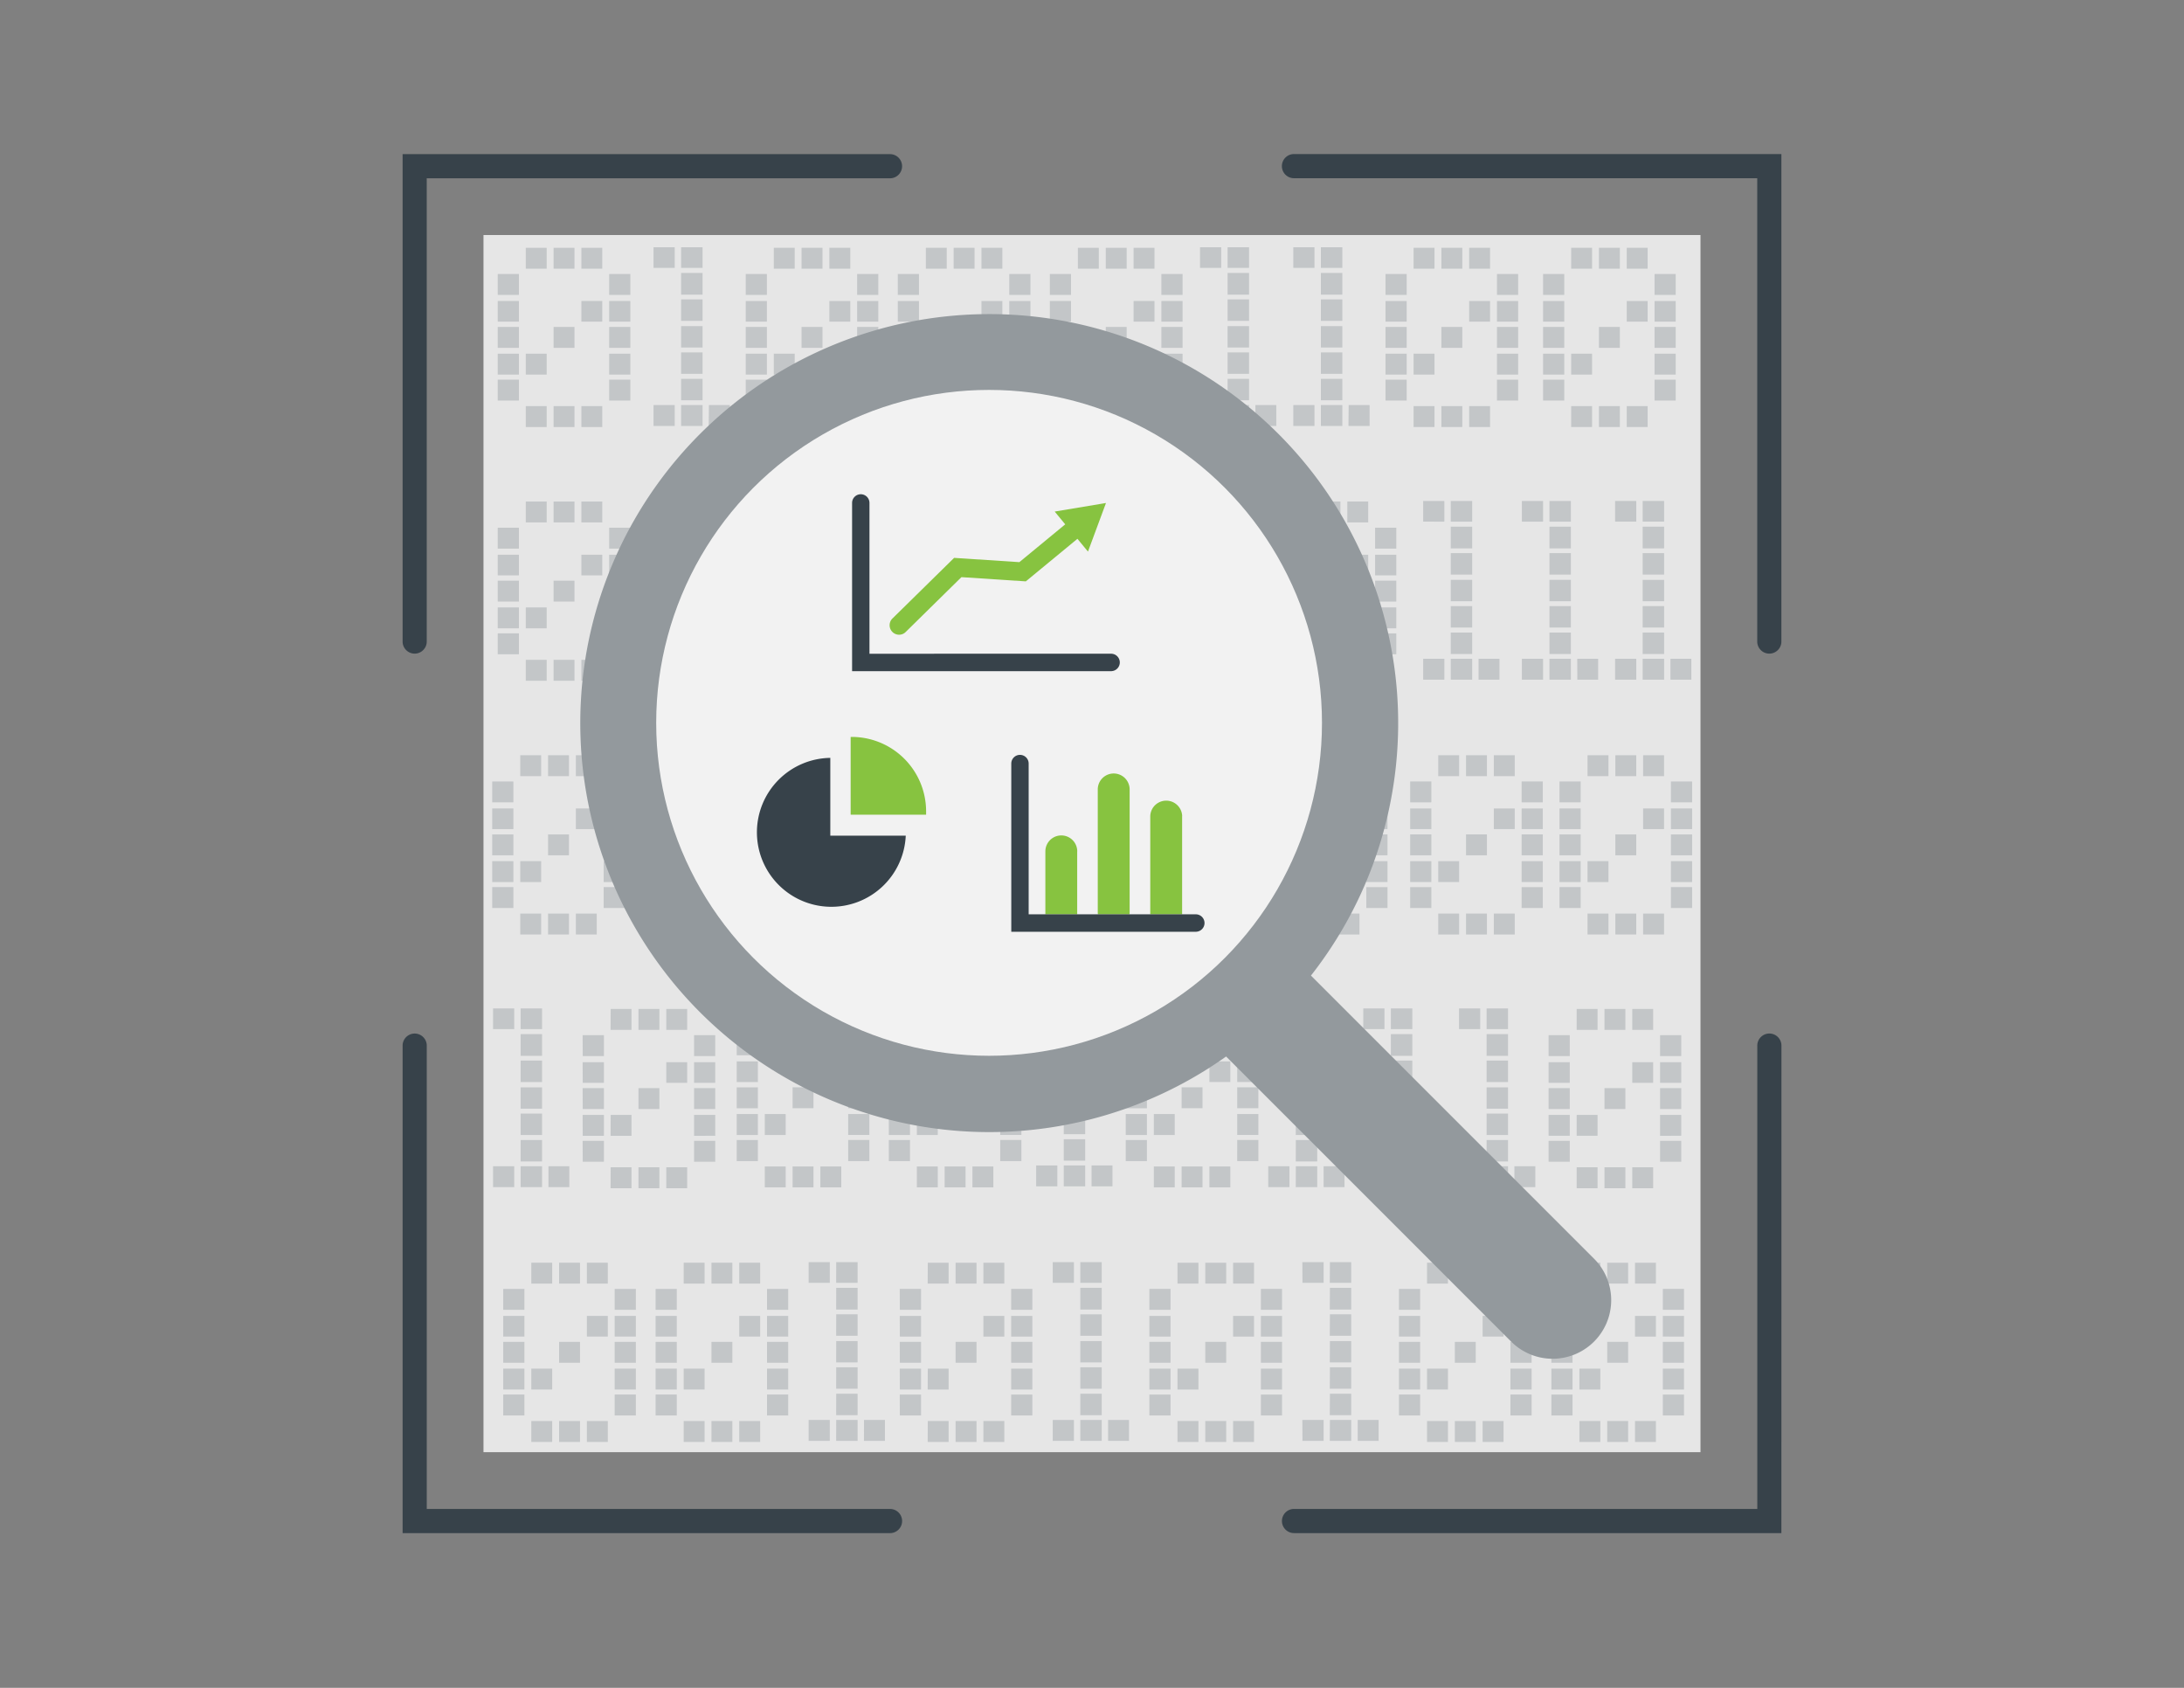 <svg id="Layer_1" data-name="Layer 1" xmlns="http://www.w3.org/2000/svg" viewBox="0 0 792 612"><rect x="0" y="0" width="792" height="612" fill="#808080" stroke="none"/><title>icon-mist-analytics</title><path d="M150.38,237a4.38,4.38,0,0,1-4.38-4.38V55.89H322.75a4.38,4.38,0,0,1,0,8.76h-168v168A4.38,4.38,0,0,1,150.38,237Z" fill="#37424a"/><path d="M322.75,555.89H146V379.14a4.38,4.38,0,0,1,8.76,0v168h168a4.38,4.38,0,0,1,0,8.76Z" fill="#37424a"/><path d="M641.62,237a4.38,4.38,0,0,1-4.38-4.38v-168h-168a4.38,4.38,0,1,1,0-8.76H646V232.63A4.38,4.38,0,0,1,641.62,237Z" fill="#37424a"/><path d="M646,555.89H469.26a4.38,4.38,0,0,1,0-8.76h168v-168a4.38,4.38,0,0,1,8.76,0Z" fill="#37424a"/><rect x="175.33" y="85.22" width="441.33" height="441.33" fill="#e6e6e6"/><path d="M180.49,99.35h7.68v7.58h-7.68Zm0,9.79h7.68v7.49h-7.68Zm0,9.41h7.68v7.58h-7.68Zm0,9.7h7.68v7.58h-7.68Zm0,9.4h7.68v7.59h-7.68Zm10.18-47.8h7.58v7.58h-7.58Zm0,38.4h7.58v7.58h-7.58Zm0,19h7.58v7.59h-7.58Zm10.08-57.4h7.58v7.58h-7.58Zm0,28.7h7.58v7.58h-7.58Zm0,28.7h7.58v7.59h-7.58Zm10.08-57.4h7.58v7.58h-7.58Zm0,19.29h7.58v7.49h-7.58Zm0,38.11h7.58v7.59h-7.58Zm10.08-47.9h7.68v7.58h-7.68Zm0,9.79h7.68v7.49h-7.68Zm0,9.41h7.68v7.58h-7.68Zm0,9.7h7.68v7.58h-7.68Zm0,9.4h7.68v7.59h-7.68Z" fill="#c3c6c8"/><path d="M237,89.65h7.68v7.49H237Zm0,57.22h7.68v7.58H237Zm10-57.22h7.78v7.49h-7.78Zm0,9.31h7.78v7.88h-7.78Zm0,9.6h7.78v7.78h-7.78Zm0,9.7h7.78V126h-7.78Zm0,9.51h7.78v7.77h-7.78Zm0,9.59h7.78v7.78h-7.78Zm0,9.51h7.78v7.58h-7.78Zm10.08,0h7.59v7.58H257Z" fill="#c3c6c8"/><path d="M270.43,99.35h7.68v7.58h-7.68Zm0,9.79h7.68v7.49h-7.68Zm0,9.41h7.68v7.58h-7.68Zm0,9.7h7.68v7.58h-7.68Zm0,9.4h7.68v7.59h-7.68Zm10.17-47.8h7.59v7.58H280.6Zm0,38.4h7.59v7.58H280.6Zm0,19h7.59v7.59H280.6Zm10.08-57.4h7.59v7.58h-7.59Zm0,28.7h7.59v7.58h-7.59Zm0,28.7h7.59v7.59h-7.59Zm10.08-57.4h7.59v7.58h-7.59Zm0,19.29h7.59v7.49h-7.59Zm0,38.11h7.59v7.59h-7.59Zm10.08-47.9h7.68v7.58h-7.68Zm0,9.79h7.68v7.49h-7.68Zm0,9.41h7.68v7.58h-7.68Zm0,9.7h7.68v7.58h-7.68Zm0,9.4h7.68v7.59h-7.68Z" fill="#c3c6c8"/><path d="M325.57,99.35h7.68v7.58h-7.68Zm0,9.79h7.68v7.49h-7.68Zm0,9.41h7.68v7.58h-7.68Zm0,9.7h7.68v7.58h-7.68Zm0,9.4h7.68v7.59h-7.68Zm10.18-47.8h7.58v7.58h-7.58Zm0,38.4h7.58v7.58h-7.58Zm0,19h7.58v7.59h-7.58Zm10.08-57.4h7.58v7.58h-7.58Zm0,28.7h7.58v7.58h-7.58Zm0,28.7h7.58v7.59h-7.58Zm10.08-57.4h7.58v7.58h-7.58Zm0,19.29h7.58v7.49h-7.58Zm0,38.11h7.58v7.59h-7.58ZM366,99.35h7.68v7.58H366Zm0,9.79h7.68v7.49H366Zm0,9.41h7.68v7.58H366Zm0,9.7h7.68v7.58H366Zm0,9.4h7.68v7.59H366Z" fill="#c3c6c8"/><path d="M380.71,99.35h7.68v7.58h-7.68Zm0,9.79h7.68v7.49h-7.68Zm0,9.41h7.68v7.58h-7.68Zm0,9.7h7.68v7.58h-7.68Zm0,9.4h7.68v7.59h-7.68Zm10.18-47.8h7.58v7.58h-7.58Zm0,38.4h7.58v7.58h-7.58Zm0,19h7.58v7.59h-7.58ZM401,89.85h7.58v7.58H401Zm0,28.7h7.58v7.58H401Zm0,28.7h7.58v7.59H401Zm10.08-57.4h7.58v7.58h-7.58Zm0,19.29h7.58v7.49h-7.58Zm0,38.11h7.58v7.59h-7.58Zm10.08-47.9h7.68v7.58h-7.68Zm0,9.79h7.68v7.49h-7.68Zm0,9.41h7.68v7.58h-7.68Zm0,9.7h7.68v7.58h-7.68Zm0,9.4h7.68v7.59h-7.68Z" fill="#c3c6c8"/><path d="M435.17,89.65h7.68v7.49h-7.68Zm0,57.22h7.68v7.58h-7.68Zm10-57.22h7.78v7.49h-7.78Zm0,9.31h7.78v7.88h-7.78Zm0,9.6h7.78v7.78h-7.78Zm0,9.7h7.78V126h-7.78Zm0,9.51h7.78v7.77h-7.78Zm0,9.59h7.78v7.78h-7.78Zm0,9.51h7.78v7.58h-7.78Zm10.08,0h7.59v7.58h-7.59Z" fill="#c3c6c8"/><path d="M469,89.65h7.68v7.49H469Zm0,57.22h7.68v7.58H469Zm10-57.22h7.78v7.49h-7.78Zm0,9.31h7.78v7.88h-7.78Zm0,9.6h7.78v7.78h-7.78Zm0,9.7h7.78V126h-7.78Zm0,9.51h7.78v7.77h-7.78Zm0,9.59h7.78v7.78h-7.78Zm0,9.51h7.78v7.58h-7.78Zm10.08,0h7.59v7.58H489Z" fill="#c3c6c8"/><path d="M502.44,99.35h7.68v7.58h-7.68Zm0,9.79h7.68v7.49h-7.68Zm0,9.41h7.68v7.58h-7.68Zm0,9.7h7.68v7.58h-7.68Zm0,9.4h7.68v7.59h-7.68Zm10.18-47.8h7.58v7.58h-7.58Zm0,38.4h7.58v7.58h-7.58Zm0,19h7.58v7.59h-7.58Zm10.08-57.4h7.58v7.58H522.7Zm0,28.7h7.58v7.58H522.7Zm0,28.7h7.58v7.59H522.7Zm10.08-57.4h7.58v7.58h-7.58Zm0,19.29h7.58v7.49h-7.58Zm0,38.11h7.58v7.59h-7.58Zm10.08-47.9h7.68v7.58h-7.68Zm0,9.79h7.68v7.49h-7.68Zm0,9.41h7.68v7.58h-7.68Zm0,9.7h7.68v7.58h-7.68Zm0,9.4h7.68v7.59h-7.68Z" fill="#c3c6c8"/><path d="M559.58,99.35h7.68v7.58h-7.68Zm0,9.79h7.68v7.49h-7.68Zm0,9.41h7.68v7.58h-7.68Zm0,9.7h7.68v7.58h-7.68Zm0,9.4h7.68v7.59h-7.68Zm10.18-47.8h7.58v7.58h-7.58Zm0,38.4h7.58v7.58h-7.58Zm0,19h7.58v7.59h-7.58Zm10.08-57.4h7.58v7.58h-7.58Zm0,28.7h7.58v7.58h-7.58Zm0,28.7h7.58v7.59h-7.58Zm10.08-57.4h7.58v7.58h-7.58Zm0,19.29h7.58v7.49h-7.58Zm0,38.11h7.58v7.59h-7.58ZM600,99.35h7.68v7.58H600Zm0,9.79h7.68v7.49H600Zm0,9.41h7.68v7.58H600Zm0,9.7h7.68v7.58H600Zm0,9.4h7.68v7.59H600Z" fill="#c3c6c8"/><path d="M180.49,191.35h7.68v7.58h-7.68Zm0,9.79h7.68v7.49h-7.68Zm0,9.41h7.68v7.58h-7.68Zm0,9.7h7.68v7.58h-7.68Zm0,9.4h7.68v7.59h-7.68Zm10.18-47.8h7.58v7.58h-7.58Zm0,38.4h7.58v7.58h-7.58Zm0,19h7.58v7.59h-7.58Zm10.08-57.4h7.58v7.58h-7.58Zm0,28.7h7.58v7.58h-7.58Zm0,28.7h7.58v7.59h-7.58Zm10.08-57.4h7.58v7.58h-7.58Zm0,19.29h7.58v7.49h-7.58Zm0,38.11h7.58v7.59h-7.58Zm10.08-47.9h7.68v7.58h-7.68Zm0,9.79h7.68v7.49h-7.68Zm0,9.41h7.68v7.58h-7.68Zm0,9.7h7.68v7.58h-7.68Zm0,9.4h7.68v7.59h-7.68Z" fill="#c3c6c8"/><path d="M238,181.65h7.68v7.49H238Zm0,57.22h7.68v7.58H238Zm10-57.22h7.78v7.49h-7.78Zm0,9.31h7.78v7.88h-7.78Zm0,9.6h7.78v7.78h-7.78Zm0,9.7h7.78V218h-7.78Zm0,9.51h7.78v7.77h-7.78Zm0,9.59h7.78v7.78h-7.78Zm0,9.51h7.78v7.58h-7.78Zm10.08,0h7.59v7.58H258Z" fill="#c3c6c8"/><path d="M273.75,191.35h7.68v7.58h-7.68Zm0,9.79h7.68v7.49h-7.68Zm0,9.41h7.68v7.58h-7.68Zm0,9.7h7.68v7.58h-7.68Zm0,9.4h7.68v7.59h-7.68Zm10.17-47.8h7.59v7.58h-7.59Zm0,38.4h7.59v7.58h-7.59Zm0,19h7.59v7.59h-7.59ZM294,181.85h7.59v7.58H294Zm0,28.7h7.59v7.58H294Zm0,28.7h7.59v7.59H294Zm10.08-57.4h7.59v7.58h-7.59Zm0,19.29h7.59v7.49h-7.59Zm0,38.11h7.59v7.59h-7.59Zm10.08-47.9h7.68v7.58h-7.68Zm0,9.79h7.68v7.49h-7.68Zm0,9.41h7.68v7.58h-7.68Zm0,9.7h7.68v7.58h-7.68Zm0,9.4h7.68v7.59h-7.68Z" fill="#c3c6c8"/><path d="M330.2,181.65h7.68v7.49H330.2Zm0,57.22h7.68v7.58H330.2Zm10-57.22H348v7.49h-7.77Zm0,9.31H348v7.88h-7.77Zm0,9.6H348v7.78h-7.77Zm0,9.7H348V218h-7.77Zm0,9.51H348v7.77h-7.77Zm0,9.59H348v7.78h-7.77Zm0,9.51H348v7.58h-7.77Zm10.08,0h7.58v7.58h-7.58Z" fill="#c3c6c8"/><path d="M366,191.35h7.68v7.58H366Zm0,9.79h7.68v7.49H366Zm0,9.41h7.68v7.58H366Zm0,9.7h7.68v7.58H366Zm0,9.4h7.68v7.59H366Zm10.18-47.8h7.58v7.58h-7.58Zm0,38.4h7.58v7.58h-7.58Zm0,19h7.58v7.59h-7.58Zm10.08-57.4h7.58v7.58h-7.58Zm0,28.7h7.58v7.58h-7.58Zm0,28.7h7.58v7.59h-7.58Zm10.08-57.4h7.58v7.58h-7.58Zm0,19.29h7.58v7.49h-7.58Zm0,38.11h7.58v7.59h-7.58Zm10.08-47.9h7.68v7.58h-7.68Zm0,9.79h7.68v7.49h-7.68Zm0,9.41h7.68v7.58h-7.68Zm0,9.7h7.68v7.58h-7.68Zm0,9.4h7.68v7.59h-7.68Z" fill="#c3c6c8"/><path d="M423.46,181.65h7.68v7.49h-7.68Zm0,57.22h7.68v7.58h-7.68Zm10-57.22h7.78v7.49h-7.78Zm0,9.31h7.78v7.88h-7.78Zm0,9.6h7.78v7.78h-7.78Zm0,9.7h7.78V218h-7.78Zm0,9.51h7.78v7.77h-7.78Zm0,9.59h7.78v7.78h-7.78Zm0,9.51h7.78v7.58h-7.78Zm10.08,0h7.58v7.58h-7.58Z" fill="#c3c6c8"/><path d="M458.25,191.35h7.68v7.58h-7.68Zm0,9.79h7.68v7.49h-7.68Zm0,9.41h7.68v7.58h-7.68Zm0,9.7h7.68v7.58h-7.68Zm0,9.4h7.68v7.59h-7.68Zm10.18-47.8H476v7.58h-7.58Zm0,38.4H476v7.58h-7.58Zm0,19H476v7.59h-7.58Zm10.08-57.4h7.58v7.58h-7.58Zm0,28.7h7.58v7.58h-7.58Zm0,28.7h7.58v7.59h-7.58Zm10.08-57.4h7.58v7.58h-7.58Zm0,19.29h7.58v7.49h-7.58Zm0,38.11h7.58v7.59h-7.58Zm10.08-47.9h7.68v7.58h-7.68Zm0,9.79h7.68v7.49h-7.68Zm0,9.41h7.68v7.58h-7.68Zm0,9.7h7.68v7.58h-7.68Zm0,9.4h7.68v7.59h-7.68Z" fill="#c3c6c8"/><path d="M516.1,181.65h7.68v7.49H516.1Zm0,57.22h7.68v7.58H516.1Zm10-57.22h7.77v7.49h-7.77Zm0,9.31h7.77v7.88h-7.77Zm0,9.6h7.77v7.78h-7.77Zm0,9.7h7.77V218h-7.77Zm0,9.51h7.77v7.77h-7.77Zm0,9.59h7.77v7.78h-7.77Zm0,9.51h7.77v7.58h-7.77Zm10.08,0h7.58v7.58h-7.58Z" fill="#c3c6c8"/><path d="M551.89,181.65h7.69v7.49h-7.69Zm0,57.22h7.69v7.58h-7.69Zm10-57.22h7.77v7.49h-7.77Zm0,9.31h7.77v7.88h-7.77Zm0,9.6h7.77v7.78h-7.77Zm0,9.7h7.77V218h-7.77Zm0,9.51h7.77v7.77h-7.77Zm0,9.59h7.77v7.78h-7.77Zm0,9.51h7.77v7.58h-7.77Zm10.08,0h7.58v7.58H572Z" fill="#c3c6c8"/><path d="M585.69,181.65h7.68v7.49h-7.68Zm0,57.22h7.68v7.58h-7.68Zm10-57.22h7.78v7.49h-7.78Zm0,9.31h7.78v7.88h-7.78Zm0,9.6h7.78v7.78h-7.78Zm0,9.7h7.78V218h-7.78Zm0,9.51h7.78v7.77h-7.78Zm0,9.59h7.78v7.78h-7.78Zm0,9.51h7.78v7.58h-7.78Zm10.08,0h7.58v7.58h-7.58Z" fill="#c3c6c8"/><path d="M178.49,283.35h7.68v7.58h-7.68Zm0,9.79h7.68v7.49h-7.68Zm0,9.41h7.68v7.58h-7.68Zm0,9.7h7.68v7.58h-7.68Zm0,9.4h7.68v7.59h-7.68Zm10.18-47.8h7.58v7.58h-7.58Zm0,38.4h7.58v7.58h-7.58Zm0,19h7.58v7.59h-7.58Zm10.08-57.4h7.58v7.58h-7.58Zm0,28.7h7.58v7.58h-7.58Zm0,28.7h7.58v7.59h-7.58Zm10.08-57.4h7.58v7.58h-7.58Zm0,19.29h7.58v7.49h-7.58Zm0,38.11h7.58v7.59h-7.58Zm10.08-47.9h7.68v7.58h-7.68Zm0,9.79h7.68v7.49h-7.68Zm0,9.41h7.68v7.58h-7.68Zm0,9.7h7.68v7.58h-7.68Zm0,9.4h7.68v7.59h-7.68Z" fill="#c3c6c8"/><path d="M233,273.65h7.68v7.49H233Zm0,57.22h7.68v7.58H233Zm10-57.22h7.78v7.49h-7.78Zm0,9.31h7.78v7.88h-7.78Zm0,9.6h7.78v7.78h-7.78Zm0,9.7h7.78V310h-7.78Zm0,9.51h7.78v7.77h-7.78Zm0,9.59h7.78v7.78h-7.78Zm0,9.51h7.78v7.58h-7.78Zm10.08,0h7.59v7.58H253Z" fill="#c3c6c8"/><path d="M267.21,273.65h7.68v7.49h-7.68Zm0,57.22h7.68v7.58h-7.68Zm10-57.22H285v7.49h-7.78Zm0,9.31H285v7.88h-7.78Zm0,9.6H285v7.78h-7.78Zm0,9.7H285V310h-7.78Zm0,9.51H285v7.77h-7.78Zm0,9.59H285v7.78h-7.78Zm0,9.51H285v7.58h-7.78Zm10.08,0h7.59v7.58h-7.59Z" fill="#c3c6c8"/><path d="M302.47,273.65h7.68v7.49h-7.68Zm0,57.22h7.68v7.58h-7.68Zm10-57.22h7.78v7.49h-7.78Zm0,9.31h7.78v7.88h-7.78Zm0,9.6h7.78v7.78h-7.78Zm0,9.7h7.78V310h-7.78Zm0,9.51h7.78v7.77h-7.78Zm0,9.59h7.78v7.78h-7.78Zm0,9.51h7.78v7.58h-7.78Zm10.09,0h7.58v7.58h-7.58Z" fill="#c3c6c8"/><path d="M388.92,273.65h7.68v7.49h-7.68Zm0,57.22h7.68v7.58h-7.68Zm10-57.22h7.77v7.49h-7.77Zm0,9.31h7.77v7.88h-7.77Zm0,9.6h7.77v7.78h-7.77Zm0,9.7h7.77V310h-7.77Zm0,9.51h7.77v7.77h-7.77Zm0,9.59h7.77v7.78h-7.77Zm0,9.51h7.77v7.58h-7.77Zm10.08,0h7.58v7.58H409Z" fill="#c3c6c8"/><path d="M424.3,273.65H432v7.49H424.3Zm0,57.22H432v7.58H424.3Zm10-57.22h7.77v7.49h-7.77Zm0,9.31h7.77v7.88h-7.77Zm0,9.6h7.77v7.78h-7.77Zm0,9.7h7.77V310h-7.77Zm0,9.51h7.77v7.77h-7.77Zm0,9.59h7.77v7.78h-7.77Zm0,9.51h7.77v7.58h-7.77Zm10.08,0H452v7.58h-7.58Z" fill="#c3c6c8"/><path d="M511.38,283.35h7.68v7.58h-7.68Zm0,9.79h7.68v7.49h-7.68Zm0,9.41h7.68v7.58h-7.68Zm0,9.7h7.68v7.58h-7.68Zm0,9.4h7.68v7.59h-7.68Zm10.18-47.8h7.58v7.58h-7.58Zm0,38.4h7.58v7.58h-7.58Zm0,19h7.58v7.59h-7.58Zm10.08-57.4h7.58v7.58h-7.58Zm0,28.7h7.58v7.58h-7.58Zm0,28.7h7.58v7.59h-7.58Zm10.08-57.4h7.58v7.58h-7.58Zm0,19.29h7.58v7.49h-7.58Zm0,38.11h7.58v7.59h-7.58Zm10.08-47.9h7.68v7.58H551.8Zm0,9.79h7.68v7.49H551.8Zm0,9.41h7.68v7.58H551.8Zm0,9.7h7.68v7.58H551.8Zm0,9.4h7.68v7.59H551.8Z" fill="#c3c6c8"/><path d="M455.06,283.35h7.68v7.58h-7.68Zm0,9.79h7.68v7.49h-7.68Zm0,9.41h7.68v7.58h-7.68Zm0,9.7h7.68v7.58h-7.68Zm0,9.4h7.68v7.59h-7.68Zm10.18-47.8h7.58v7.58h-7.58Zm0,38.4h7.58v7.58h-7.58Zm0,19h7.58v7.59h-7.58Zm10.08-57.4h7.58v7.58h-7.58Zm0,28.7h7.58v7.58h-7.58Zm0,28.7h7.58v7.59h-7.58Zm10.08-57.4H493v7.58H485.4Zm0,19.29H493v7.49H485.4Zm0,38.11H493v7.59H485.4Zm10.08-47.9h7.68v7.58h-7.68Zm0,9.79h7.68v7.49h-7.68Zm0,9.41h7.68v7.58h-7.68Zm0,9.7h7.68v7.58h-7.68Zm0,9.4h7.68v7.59h-7.68Z" fill="#c3c6c8"/><path d="M333.6,283.35h7.68v7.58H333.6Zm0,9.79h7.68v7.49H333.6Zm0,9.41h7.68v7.58H333.6Zm0,9.7h7.68v7.58H333.6Zm0,9.4h7.68v7.59H333.6Zm10.18-47.8h7.58v7.58h-7.58Zm0,38.4h7.58v7.58h-7.58Zm0,19h7.58v7.59h-7.58Zm10.08-57.4h7.58v7.58h-7.58Zm0,28.7h7.58v7.58h-7.58Zm0,28.7h7.58v7.59h-7.58Zm10.08-57.4h7.58v7.58h-7.58Zm0,19.29h7.58v7.49h-7.58Zm0,38.11h7.58v7.59h-7.58ZM374,283.35h7.68v7.58H374Zm0,9.79h7.68v7.49H374Zm0,9.41h7.68v7.58H374Zm0,9.7h7.68v7.58H374Zm0,9.4h7.68v7.59H374Z" fill="#c3c6c8"/><path d="M565.53,283.35h7.68v7.58h-7.68Zm0,9.79h7.68v7.49h-7.68Zm0,9.41h7.68v7.58h-7.68Zm0,9.7h7.68v7.58h-7.68Zm0,9.4h7.68v7.59h-7.68Zm10.17-47.8h7.59v7.58H575.7Zm0,38.4h7.59v7.58H575.7Zm0,19h7.59v7.59H575.7Zm10.08-57.4h7.59v7.58h-7.59Zm0,28.7h7.59v7.58h-7.59Zm0,28.7h7.59v7.59h-7.59Zm10.08-57.4h7.59v7.58h-7.59Zm0,19.29h7.59v7.49h-7.59Zm0,38.11h7.59v7.59h-7.59Zm10.08-47.9h7.68v7.58h-7.68Zm0,9.79h7.68v7.49h-7.68Zm0,9.41h7.68v7.58h-7.68Zm0,9.7h7.68v7.58h-7.68Zm0,9.4h7.68v7.59h-7.68Z" fill="#c3c6c8"/><path d="M178.8,365.65h7.68v7.49H178.8Zm0,57.22h7.68v7.58H178.8Zm10-57.22h7.77v7.49h-7.77Zm0,9.31h7.77v7.88h-7.77Zm0,9.6h7.77v7.78h-7.77Zm0,9.7h7.77V402h-7.77Zm0,9.51h7.77v7.77h-7.77Zm0,9.59h7.77v7.78h-7.77Zm0,9.51h7.77v7.58h-7.77Zm10.08,0h7.58v7.58h-7.58Z" fill="#c3c6c8"/><path d="M211.28,375.35H219v7.58h-7.68Zm0,9.79H219v7.49h-7.68Zm0,9.41H219v7.58h-7.68Zm0,9.7H219v7.58h-7.68Zm0,9.4H219v7.59h-7.68Zm10.18-47.8H229v7.58h-7.58Zm0,38.4H229v7.58h-7.58Zm0,19H229v7.59h-7.58Zm10.08-57.4h7.58v7.58h-7.58Zm0,28.7h7.58v7.58h-7.58Zm0,28.7h7.58v7.59h-7.58Zm10.08-57.4h7.58v7.58h-7.58Zm0,19.29h7.58v7.49h-7.58Zm0,38.11h7.58v7.59h-7.58Zm10.08-47.9h7.68v7.58H251.7Zm0,9.79h7.68v7.49H251.7Zm0,9.41h7.68v7.58H251.7Zm0,9.7h7.68v7.58H251.7Zm0,9.4h7.68v7.59H251.7Z" fill="#c3c6c8"/><path d="M529.1,365.65h7.68v7.49H529.1Zm0,57.22h7.68v7.58H529.1Zm10-57.22h7.77v7.49h-7.77Zm0,9.31h7.77v7.88h-7.77Zm0,9.6h7.77v7.78h-7.77Zm0,9.7h7.77V402h-7.77Zm0,9.51h7.77v7.77h-7.77Zm0,9.59h7.77v7.78h-7.77Zm0,9.51h7.77v7.58h-7.77Zm10.08,0h7.58v7.58h-7.58Z" fill="#c3c6c8"/><path d="M494.38,365.65h7.68v7.49h-7.68Zm0,57.22h7.68v7.58h-7.68Zm10-57.22h7.78v7.49h-7.78Zm0,9.31h7.78v7.88h-7.78Zm0,9.6h7.78v7.78h-7.78Zm0,9.7h7.78V402h-7.78Zm0,9.51h7.78v7.77h-7.78Zm0,9.59h7.78v7.78h-7.78Zm0,9.51h7.78v7.58h-7.78Zm10.08,0H522v7.58h-7.59Z" fill="#c3c6c8"/><path d="M459.91,365.65h7.68v7.49h-7.68Zm0,57.22h7.68v7.58h-7.68Zm10-57.22h7.77v7.49H469.9Zm0,9.31h7.77v7.88H469.9Zm0,9.6h7.77v7.78H469.9Zm0,9.7h7.77V402H469.9Zm0,9.51h7.77v7.77H469.9Zm0,9.59h7.77v7.78H469.9Zm0,9.51h7.77v7.58H469.9Zm10.08,0h7.58v7.58H480Z" fill="#c3c6c8"/><path d="M561.58,375.35h7.68v7.58h-7.68Zm0,9.79h7.68v7.49h-7.68Zm0,9.41h7.68v7.58h-7.68Zm0,9.7h7.68v7.58h-7.68Zm0,9.4h7.68v7.59h-7.68Zm10.18-47.8h7.58v7.58h-7.58Zm0,38.4h7.58v7.58h-7.58Zm0,19h7.58v7.59h-7.58Zm10.08-57.4h7.58v7.58h-7.58Zm0,28.7h7.58v7.58h-7.58Zm0,28.7h7.58v7.59h-7.58Zm10.08-57.4h7.58v7.58h-7.58Zm0,19.29h7.58v7.49h-7.58Zm0,38.11h7.58v7.59h-7.58ZM602,375.35h7.68v7.58H602Zm0,9.79h7.68v7.49H602Zm0,9.41h7.68v7.58H602Zm0,9.7h7.68v7.58H602Zm0,9.4h7.68v7.59H602Z" fill="#c3c6c8"/><path d="M182.49,467.35h7.68v7.58h-7.68Zm0,9.79h7.68v7.49h-7.68Zm0,9.41h7.68v7.58h-7.68Zm0,9.7h7.68v7.58h-7.68Zm0,9.4h7.68v7.59h-7.68Zm10.18-47.8h7.58v7.58h-7.58Zm0,38.4h7.58v7.58h-7.58Zm0,19h7.58v7.59h-7.58Zm10.08-57.4h7.58v7.58h-7.58Zm0,28.7h7.58v7.58h-7.58Zm0,28.7h7.58v7.59h-7.58Zm10.08-57.4h7.58v7.58h-7.58Zm0,19.29h7.58v7.49h-7.58Zm0,38.11h7.58v7.59h-7.58Zm10.08-47.9h7.68v7.58h-7.68Zm0,9.79h7.68v7.49h-7.68Zm0,9.41h7.68v7.58h-7.68Zm0,9.7h7.68v7.58h-7.68Zm0,9.4h7.68v7.59h-7.68Z" fill="#c3c6c8"/><path d="M237.75,467.35h7.68v7.58h-7.68Zm0,9.79h7.68v7.49h-7.68Zm0,9.41h7.68v7.58h-7.68Zm0,9.7h7.68v7.58h-7.68Zm0,9.4h7.68v7.59h-7.68Zm10.18-47.8h7.58v7.58h-7.58Zm0,38.4h7.58v7.58h-7.58Zm0,19h7.58v7.59h-7.58ZM258,457.85h7.58v7.58H258Zm0,28.7h7.58v7.58H258Zm0,28.7h7.58v7.59H258Zm10.08-57.4h7.58v7.58h-7.58Zm0,19.29h7.58v7.49h-7.58Zm0,38.11h7.58v7.59h-7.58Zm10.08-47.9h7.68v7.58h-7.68Zm0,9.79h7.68v7.49h-7.68Zm0,9.41h7.68v7.58h-7.68Zm0,9.7h7.68v7.58h-7.68Zm0,9.4h7.68v7.59h-7.68Z" fill="#c3c6c8"/><path d="M293.24,457.65h7.68v7.49h-7.68Zm0,57.22h7.68v7.58h-7.68Zm10-57.22H311v7.49h-7.78Zm0,9.31H311v7.88h-7.78Zm0,9.6H311v7.78h-7.78Zm0,9.7H311V494h-7.78Zm0,9.51H311v7.77h-7.78Zm0,9.59H311v7.78h-7.78Zm0,9.51H311v7.58h-7.78Zm10.08,0h7.59v7.58H313.3Z" fill="#c3c6c8"/><path d="M326.28,467.35H334v7.58h-7.68Zm0,9.79H334v7.49h-7.68Zm0,9.41H334v7.58h-7.68Zm0,9.7H334v7.58h-7.68Zm0,9.4H334v7.59h-7.68Zm10.17-47.8H344v7.58h-7.59Zm0,38.4H344v7.58h-7.59Zm0,19H344v7.59h-7.59Zm10.08-57.4h7.59v7.58h-7.59Zm0,28.7h7.59v7.58h-7.59Zm0,28.7h7.59v7.59h-7.59Zm10.08-57.4h7.59v7.58h-7.59Zm0,19.29h7.59v7.49h-7.59Zm0,38.11h7.59v7.59h-7.59Zm10.08-47.9h7.68v7.58h-7.68Zm0,9.79h7.68v7.49h-7.68Zm0,9.41h7.68v7.58h-7.68Zm0,9.7h7.68v7.58h-7.68Zm0,9.4h7.68v7.59h-7.68Z" fill="#c3c6c8"/><path d="M267.16,375.06h7.68v7.58h-7.68Zm0,9.79h7.68v7.49h-7.68Zm0,9.41h7.68v7.58h-7.68Zm0,9.69h7.68v7.59h-7.68Zm0,9.41h7.68V421h-7.68Zm10.18-47.81h7.58v7.59h-7.58Zm0,38.4h7.58v7.59h-7.58Zm0,19h7.58v7.59h-7.58Zm10.08-57.41H295v7.59h-7.58Zm0,28.71H295v7.58h-7.58Zm0,28.7H295v7.59h-7.58Zm10.08-57.41h7.58v7.59H297.5Zm0,19.3h7.58v7.49H297.5Zm0,38.11h7.58v7.59H297.5Zm10.08-47.9h7.68v7.58h-7.68Zm0,9.79h7.68v7.49h-7.68Zm0,9.41h7.68v7.58h-7.68Zm0,9.69h7.68v7.59h-7.68Zm0,9.41h7.68V421h-7.68Z" fill="#c3c6c8"/><path d="M322.31,375.06H330v7.58h-7.68Zm0,9.79H330v7.49h-7.68Zm0,9.41H330v7.58h-7.68Zm0,9.69H330v7.59h-7.68Zm0,9.41H330V421h-7.68Zm10.17-47.81h7.59v7.59h-7.59Zm0,38.4h7.59v7.59h-7.59Zm0,19h7.59v7.59h-7.59Zm10.08-57.41h7.59v7.59h-7.59Zm0,28.71h7.59v7.58h-7.59Zm0,28.7h7.59v7.59h-7.59Zm10.08-57.41h7.59v7.59h-7.59Zm0,19.3h7.59v7.49h-7.59Zm0,38.11h7.59v7.59h-7.59Zm10.08-47.9h7.68v7.58h-7.68Zm0,9.79h7.68v7.49h-7.68Zm0,9.41h7.68v7.58h-7.68Zm0,9.69h7.68v7.59h-7.68Zm0,9.41h7.68V421h-7.68Z" fill="#c3c6c8"/><path d="M375.76,365.36h7.68v7.49h-7.68Zm0,57.22h7.68v7.58h-7.68Zm10-57.22h7.77v7.49h-7.77Zm0,9.31h7.77v7.88h-7.77Zm0,9.6h7.77v7.78h-7.77Zm0,9.7h7.77v7.78h-7.77Zm0,9.5h7.77v7.78h-7.77Zm0,9.6h7.77v7.78h-7.77Zm0,9.51h7.77v7.58h-7.77Zm10.08,0h7.58v7.58h-7.58Z" fill="#c3c6c8"/><path d="M408.24,375.06h7.68v7.58h-7.68Zm0,9.79h7.68v7.49h-7.68Zm0,9.41h7.68v7.58h-7.68Zm0,9.69h7.68v7.59h-7.68Zm0,9.41h7.68V421h-7.68Zm10.18-47.81H426v7.59h-7.58Zm0,38.4H426v7.59h-7.58Zm0,19H426v7.59h-7.58Zm10.08-57.41h7.58v7.59H428.5Zm0,28.71h7.58v7.58H428.5Zm0,28.7h7.58v7.59H428.5Zm10.08-57.41h7.58v7.59h-7.58Zm0,19.3h7.58v7.49h-7.58Zm0,38.11h7.58v7.59h-7.58Zm10.08-47.9h7.68v7.58h-7.68Zm0,9.79h7.68v7.49h-7.68Zm0,9.41h7.68v7.58h-7.68Zm0,9.69h7.68v7.59h-7.68Zm0,9.41h7.68V421h-7.68Z" fill="#c3c6c8"/><path d="M381.76,457.65h7.68v7.49h-7.68Zm0,57.22h7.68v7.58h-7.68Zm10-57.22h7.77v7.49h-7.77Zm0,9.31h7.77v7.88h-7.77Zm0,9.6h7.77v7.78h-7.77Zm0,9.7h7.77V494h-7.77Zm0,9.51h7.77v7.77h-7.77Zm0,9.59h7.77v7.78h-7.77Zm0,9.51h7.77v7.58h-7.77Zm10.08,0h7.58v7.58h-7.58Z" fill="#c3c6c8"/><path d="M416.8,467.35h7.68v7.58H416.8Zm0,9.79h7.68v7.49H416.8Zm0,9.41h7.68v7.58H416.8Zm0,9.7h7.68v7.58H416.8Zm0,9.4h7.68v7.59H416.8ZM427,457.85h7.59v7.58H427Zm0,38.4h7.59v7.58H427Zm0,19h7.59v7.59H427Zm10.08-57.4h7.59v7.58h-7.59Zm0,28.7h7.59v7.58h-7.59Zm0,28.7h7.59v7.59h-7.59Zm10.09-57.4h7.58v7.58h-7.58Zm0,19.29h7.58v7.49h-7.58Zm0,38.11h7.58v7.59h-7.58Zm10.08-47.9h7.67v7.58h-7.67Zm0,9.79h7.67v7.49h-7.67Zm0,9.41h7.67v7.58h-7.67Zm0,9.7h7.67v7.58h-7.67Zm0,9.4h7.67v7.59h-7.67Z" fill="#c3c6c8"/><path d="M472.28,457.65H480v7.49h-7.68Zm0,57.22H480v7.58h-7.68Zm10-57.22H490v7.49h-7.77Zm0,9.31H490v7.88h-7.77Zm0,9.6H490v7.78h-7.77Zm0,9.7H490V494h-7.77Zm0,9.51H490v7.77h-7.77Zm0,9.59H490v7.78h-7.77Zm0,9.51H490v7.58h-7.77Zm10.08,0h7.58v7.58h-7.58Z" fill="#c3c6c8"/><path d="M507.32,467.35H515v7.58h-7.68Zm0,9.79H515v7.49h-7.68Zm0,9.41H515v7.58h-7.68Zm0,9.7H515v7.58h-7.68Zm0,9.4H515v7.59h-7.68Zm10.18-47.8h7.58v7.58H517.5Zm0,38.4h7.58v7.58H517.5Zm0,19h7.58v7.59H517.5Zm10.08-57.4h7.58v7.58h-7.58Zm0,28.7h7.58v7.58h-7.58Zm0,28.7h7.58v7.59h-7.58Zm10.08-57.4h7.58v7.58h-7.58Zm0,19.29h7.58v7.49h-7.58Zm0,38.11h7.58v7.59h-7.58Zm10.08-47.9h7.68v7.58h-7.68Zm0,9.79h7.68v7.49h-7.68Zm0,9.41h7.68v7.58h-7.68Zm0,9.7h7.68v7.58h-7.68Zm0,9.4h7.68v7.59h-7.68Z" fill="#c3c6c8"/><path d="M562.58,467.35h7.68v7.58h-7.68Zm0,9.79h7.68v7.49h-7.68Zm0,9.41h7.68v7.58h-7.68Zm0,9.7h7.68v7.58h-7.68Zm0,9.4h7.68v7.59h-7.68Zm10.18-47.8h7.58v7.58h-7.58Zm0,38.4h7.58v7.58h-7.58Zm0,19h7.58v7.59h-7.58Zm10.08-57.4h7.58v7.58h-7.58Zm0,28.7h7.58v7.58h-7.58Zm0,28.7h7.58v7.59h-7.58Zm10.08-57.4h7.58v7.58h-7.58Zm0,19.29h7.58v7.49h-7.58Zm0,38.11h7.58v7.59h-7.58ZM603,467.35h7.68v7.58H603Zm0,9.79h7.68v7.49H603Zm0,9.41h7.68v7.58H603Zm0,9.7h7.68v7.58H603Zm0,9.4h7.68v7.59H603Z" fill="#c3c6c8"/><path d="M578.06,456.4,475.4,353.74a148.3,148.3,0,1,0-30.77,29.34L548,486.45a21.25,21.25,0,0,0,30.06-30.05Z" fill="#93999d"/><circle cx="358.68" cy="262.1" r="120.72" fill="#f2f2f2"/><path d="M390.63,308.7v22.46a2.55,2.55,0,0,1,0,.39H379.09a2.55,2.55,0,0,1,0-.39V308.7a5.78,5.78,0,0,1,11.56,0Z" fill="#87c340"/><path d="M409.65,286.24V330.7a4.8,4.8,0,0,1-.07.85H398.16a4.8,4.8,0,0,1-.07-.85V286.24a5.78,5.78,0,1,1,11.56,0Z" fill="#87c340"/><path d="M428.68,295.86v35.3a2.55,2.55,0,0,1,0,.39H417.13a2.55,2.55,0,0,1,0-.39v-35.3a5.79,5.79,0,0,1,11.57,0Z" fill="#87c340"/><path d="M433.82,337.86H366.73v-61a3.15,3.15,0,0,1,6.3,0v54.67h60.79a3.16,3.16,0,0,1,0,6.31Z" fill="#37424a"/><path d="M301.1,303v-28.2A27,27,0,1,0,328.46,303Z" fill="#37424a"/><path d="M308.9,267.2h-.42v28.21h27.36c0-.42,0-.83,0-1.25A27,27,0,0,0,308.9,267.2Z" fill="#87c340"/><path d="M401.07,182.38l-18.6,3.11,3.82,4.63-16.63,13.71L346,202.28l-22.39,22a3.39,3.39,0,0,0-1,2.42,3.45,3.45,0,0,0,3.43,3.45,3.38,3.38,0,0,0,2.4-1l20.21-19.88,23.35,1.53,18.72-15.43,3.82,4.64Z" fill="#87c340"/><path d="M403.1,243.36H309v-61a3.15,3.15,0,1,1,6.3,0v54.68H403.1a3.16,3.16,0,0,1,0,6.31Z" fill="#37424a"/></svg>